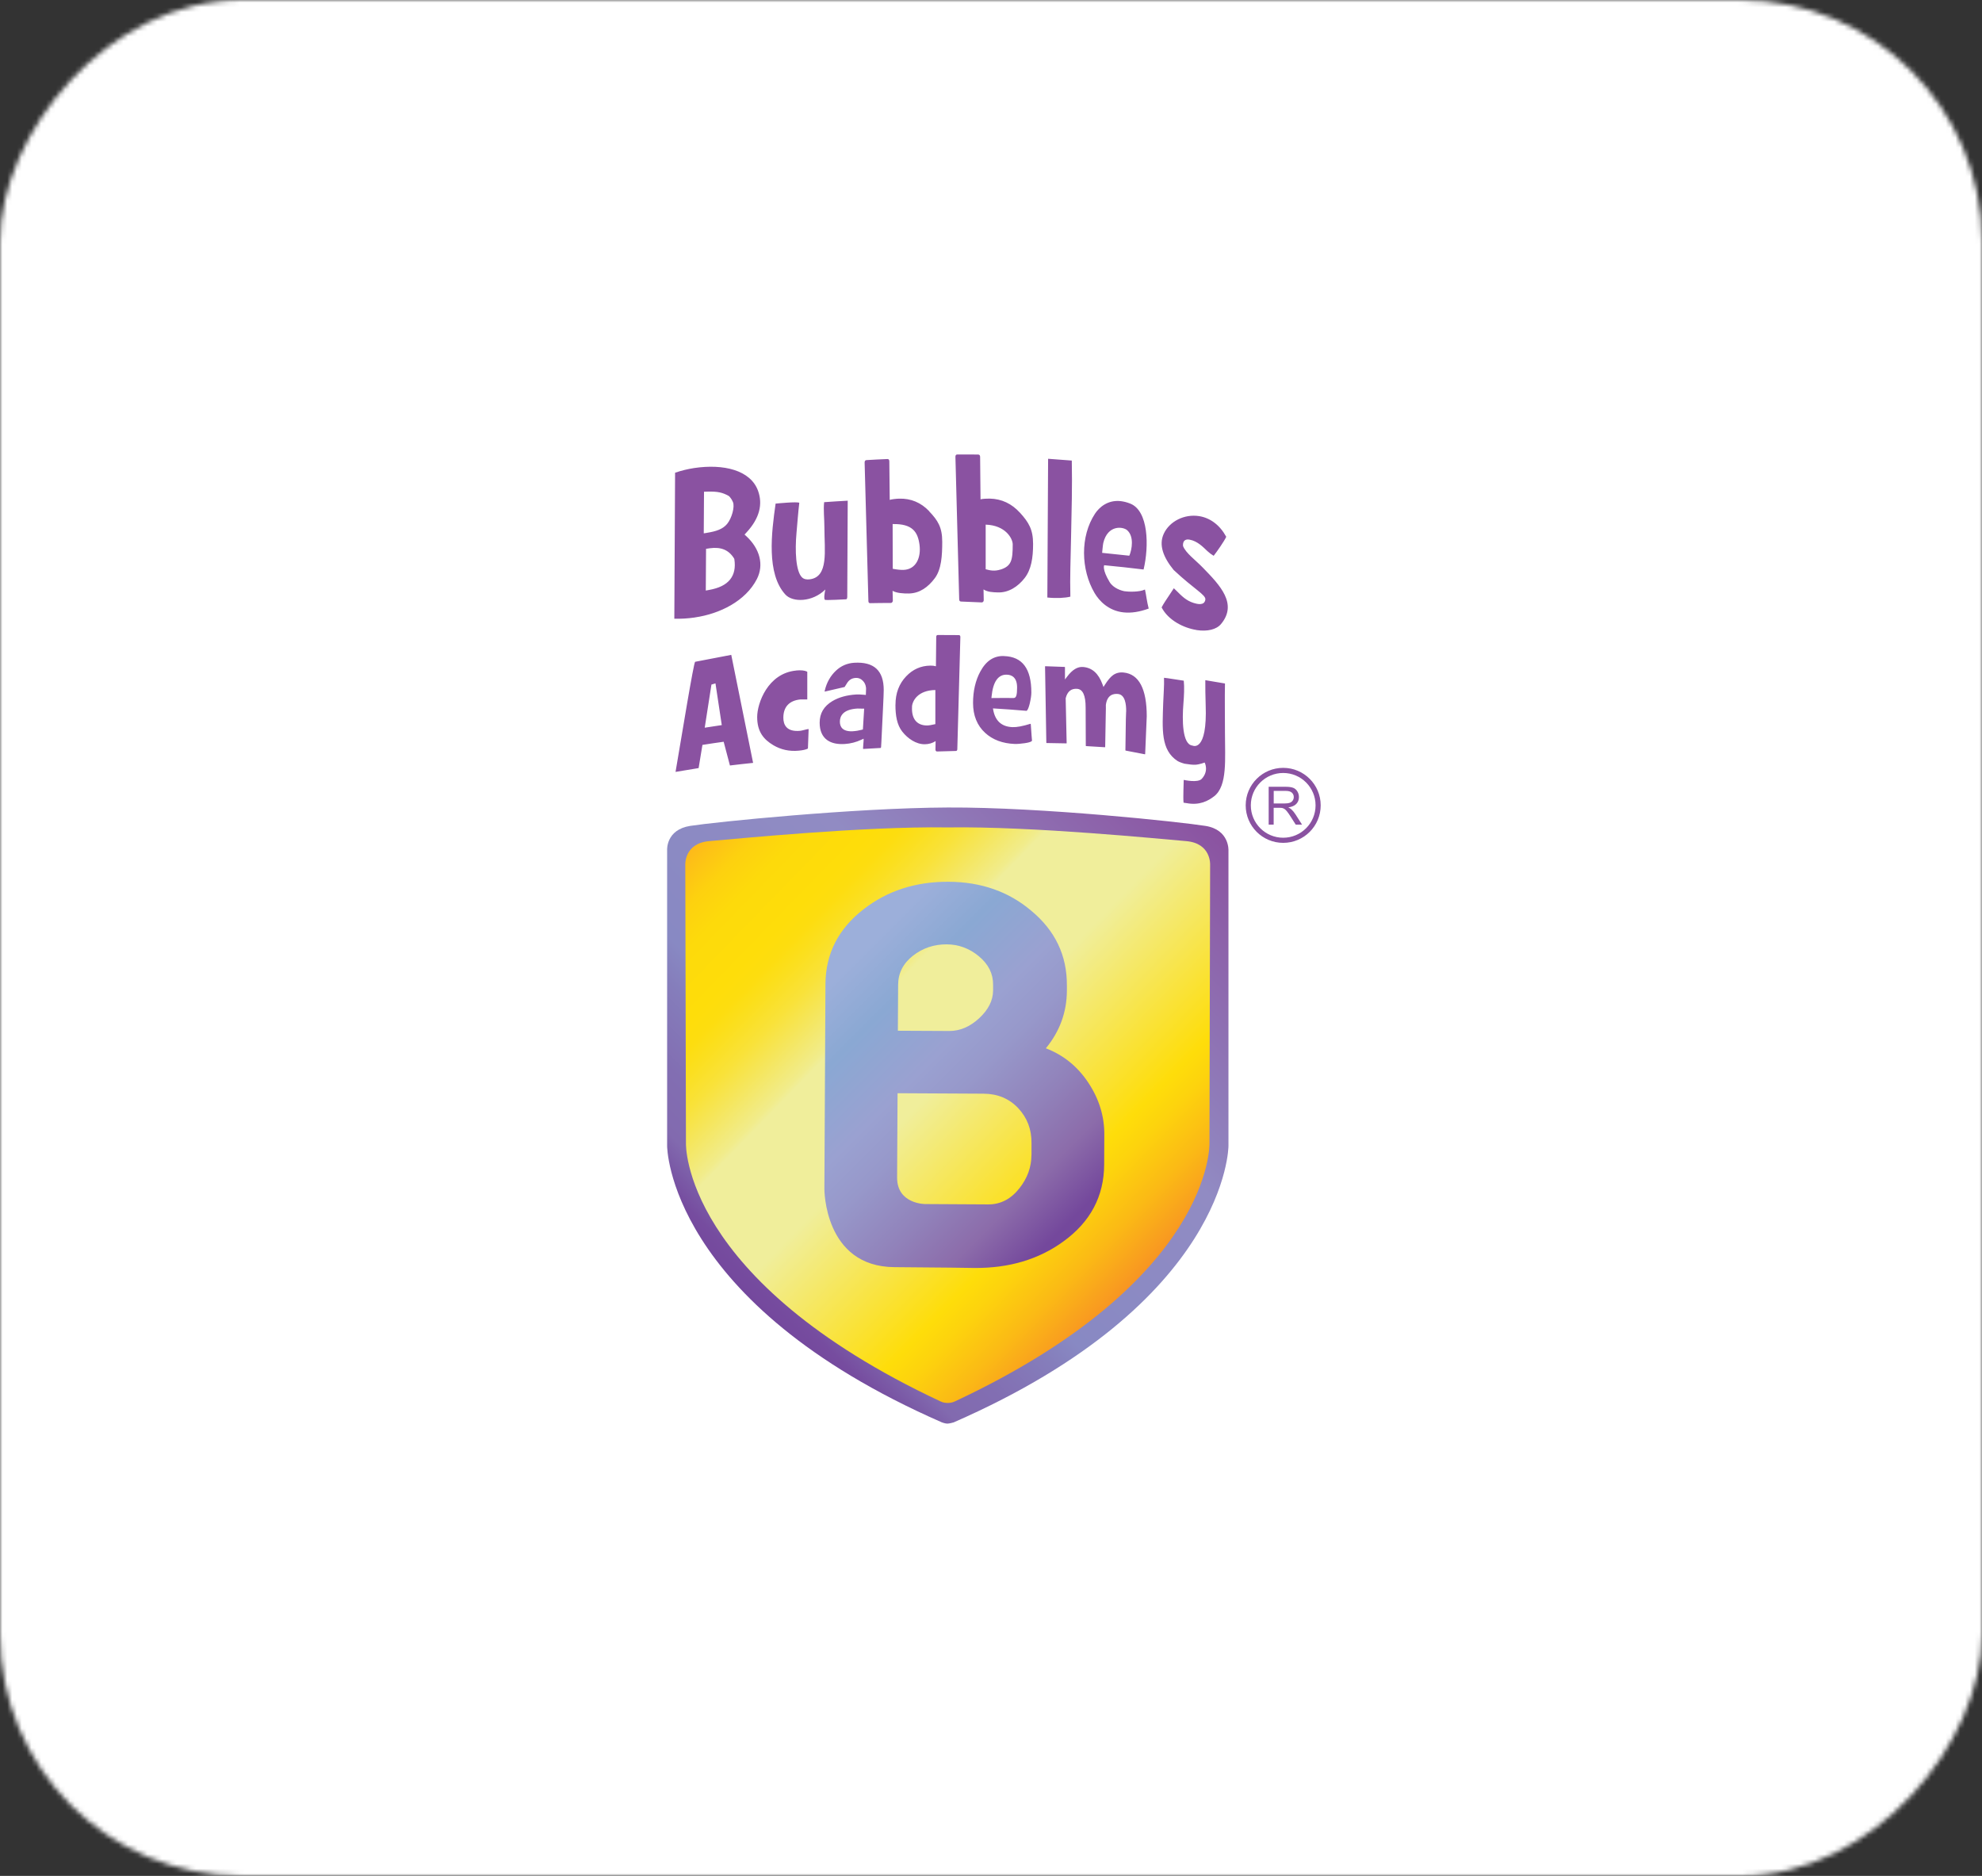 <?xml version="1.0" encoding="UTF-8"?>
<svg xmlns="http://www.w3.org/2000/svg" width="410" height="388" viewBox="0 0 410 388" fill="none">
  <rect x="0" y="0" width="410" height="388" fill="#333333" stroke="none"/>
  <mask id="mask0_88_34" style="mask-type:alpha" maskUnits="userSpaceOnUse" x="0" y="0" width="410" height="388">
    <rect width="410" height="388" rx="50" transform="matrix(1 0 0 -1 0 388)" fill="#FCFCFC"></rect>
  </mask>
  <g mask="url(#mask0_88_34)">
    <rect x="-105" y="-58" width="650" height="570" fill="white"></rect>
    <path d="M197.3 294.191C254.122 269.319 254.122 237.021 254.122 237.021V175.953C254.122 175.953 254.386 171.613 249.34 170.823C244.294 170.022 215.619 166.925 196.057 167.02C176.495 167.104 147.82 170.033 142.774 170.823C137.739 171.613 138.002 175.816 138.002 175.816V237.021C138.002 237.021 138.002 269.319 194.825 294.191C194.825 294.191 195.52 294.454 195.973 294.454C196.426 294.454 197.3 294.191 197.3 294.191Z" fill="url(#paint0_linear_88_34)"></path>
    <path d="M196.034 290.188C196.497 290.157 196.887 290.157 197.53 289.862C251.097 264.769 250.191 236.495 250.191 236.495L250.328 178.883C250.328 178.883 250.591 174.416 245.377 173.974C240.151 173.531 213.405 170.877 196.171 171.14H195.928C178.694 170.877 151.937 173.531 146.722 173.974C141.497 174.416 141.761 178.883 141.761 178.883L141.898 236.495C141.898 236.495 140.992 264.769 194.559 289.862C195.191 290.157 195.591 290.157 196.055 290.188" fill="url(#paint1_linear_88_34)"></path>
    <path d="M228.409 240.887C228.378 247.439 225.555 252.738 219.982 256.773C214.904 260.47 208.794 262.303 201.621 262.261C201.621 262.261 194.563 262.145 185.061 262.092C170.428 262.019 170.534 245.891 170.534 245.891L170.755 203.553C170.787 197.275 173.41 192.123 178.624 188.078C183.544 184.244 189.411 182.347 196.216 182.379C202.948 182.411 208.647 184.412 213.314 188.363C218.265 192.46 220.73 197.612 220.698 203.816V204.954C220.667 209.368 219.223 213.329 216.348 216.826C220.003 218.227 222.932 220.608 225.144 223.958C227.367 227.319 228.462 230.89 228.441 234.682L228.409 240.887V240.887ZM205.434 204.849V203.701C205.455 201.404 204.475 199.434 202.505 197.801C200.536 196.158 198.302 195.336 195.827 195.326C193.193 195.315 190.865 196.095 188.842 197.685C186.82 199.276 185.798 201.278 185.787 203.711L185.735 213.192L196.385 213.245C198.576 213.245 200.63 212.381 202.548 210.611C204.454 208.852 205.423 206.935 205.434 204.849ZM213.377 238.906V236.42C213.409 233.586 212.481 231.185 210.627 229.204C208.773 227.234 206.372 226.233 203.454 226.212L185.672 226.118C185.672 226.118 185.608 239.106 185.577 243.541C185.545 249.051 191.371 249.04 191.371 249.04L204.423 249.114C206.983 249.125 209.153 247.997 210.912 245.733C212.534 243.668 213.356 241.392 213.366 238.906H213.377Z" fill="url(#paint2_linear_88_34)"></path>
    <path d="M244.835 166.02C244.708 164.871 244.877 161.901 244.866 161.311C245.035 161.342 247.795 161.964 248.595 161.09C250.133 159.425 249.196 157.719 249.196 157.719C249.196 157.719 248.195 158.108 247.321 158.172C246.625 158.214 245.962 158.087 245.035 157.961C245.035 157.961 244.097 157.708 243.623 157.424C240.062 155.138 240.452 150.787 240.621 145.436C240.673 143.792 240.853 141.791 240.789 140.189C241.053 140.179 244.687 140.779 244.877 140.79C245.024 142.138 244.929 143.971 244.803 145.52C244.529 148.828 244.54 154 246.678 154.211C246.678 154.211 249.796 155.791 249.406 145.773C249.333 143.971 249.333 142.138 249.333 140.685C250.955 140.948 251.777 141.085 253.399 141.369C253.336 144.477 253.399 148.016 253.399 151.693C253.388 156.907 253.957 162.543 251.155 164.703C249.912 165.661 248.153 166.61 245.509 166.125C245.245 166.083 245.119 166.072 244.856 166.03L244.835 166.02ZM247.468 130.298C244.877 129.887 241.664 128.307 240.294 125.631C240.726 124.788 241.253 124.061 241.885 123.092C242.148 122.681 242.506 122.134 242.822 121.67C243.012 121.849 243.212 122.039 243.412 122.239C244.403 123.219 245.351 124.23 246.931 124.715C247.531 124.894 249.154 125.389 249.343 124.009C249.47 123.04 247.047 121.891 242.78 117.888C240.621 115.244 239.673 112.705 240.737 110.398C241.917 107.839 244.993 106.269 248.058 106.753C250.386 107.122 252.377 108.65 253.662 111.03C253.283 111.884 251.724 114.127 251.06 114.96C250.576 114.665 250.197 114.391 249.754 113.98C248.88 113.158 247.731 111.926 246.088 111.62C244.476 111.325 244.729 112.948 244.729 112.948C245.309 114.422 247.215 115.75 248.838 117.425C252.388 121.07 256.054 124.894 252.588 129.065C251.65 130.203 249.754 130.666 247.531 130.319M232.415 126.663C229.296 126.326 227.379 124.283 226.421 122.65C223.587 117.815 223.418 110.946 226.515 106.248C227.39 104.931 229.128 103.372 231.793 103.646C232.436 103.72 233.12 103.888 233.805 104.162C237.597 105.658 237.713 112.969 236.565 117.793C233.31 117.404 231.677 117.225 228.412 116.909C228.412 116.909 227.937 117.72 229.528 120.374C230.318 121.691 232.014 122.186 232.646 122.292C233.31 122.397 235.67 122.513 236.85 121.933C237.134 123.208 237.229 124.356 237.619 125.863C237.619 125.863 237.619 125.863 237.619 125.873C235.754 126.558 234.016 126.832 232.446 126.663M216.655 123.587C216.708 114.022 216.761 104.457 216.813 94.892C218.773 95.029 219.752 95.103 221.712 95.26C221.828 100.528 221.67 105.805 221.564 111.051C221.459 116.34 221.322 118.9 221.417 123.408C220.353 123.682 218.53 123.787 216.655 123.587V123.587ZM139.491 127.97C139.544 117.909 139.597 107.849 139.649 97.778C140.924 97.336 142.22 97.02 143.589 96.809C149.646 95.903 155.272 97.22 156.82 101.539C157.789 104.236 157.189 107.154 154.397 110.156C154.239 110.325 154.166 110.398 154.018 110.567C154.166 110.704 154.239 110.778 154.387 110.904C157.21 113.517 158.053 116.856 156.578 119.753C154.239 124.325 148.909 126.958 143.758 127.706C143.715 127.706 143.694 127.706 143.652 127.727C142.283 127.927 140.882 128.012 139.491 127.97V127.97ZM146.012 122.144C146.275 122.102 146.402 122.081 146.655 122.028C148.709 121.66 150.141 120.964 151.016 119.879C151.869 118.826 152.175 117.435 151.911 115.666C151.89 115.613 151.88 115.581 151.859 115.518C150.773 113.759 149.172 113.074 146.813 113.401C146.507 113.443 146.36 113.474 146.054 113.517C146.033 116.972 146.022 118.689 146.001 122.144H146.012ZM233.405 114.928C233.5 114.928 233.542 114.928 233.626 114.918C234.163 113.622 234.627 110.967 233.173 109.671C232.309 108.902 229.128 108.492 228.222 112.326C228.138 112.684 227.99 114.349 227.99 114.349C229.655 114.517 230.74 114.623 233.405 114.918V114.928ZM146.212 110.209C148.129 109.914 149.509 109.45 150.405 108.376C151.374 107.206 152.038 104.815 151.616 103.846C151.195 102.877 150.731 102.571 150.731 102.571C149.467 101.866 148.456 101.623 146.317 101.686C146.044 101.686 145.907 101.686 145.633 101.708C145.612 105.152 145.601 106.869 145.58 110.314C145.833 110.272 145.959 110.261 146.212 110.219V110.209ZM170.726 121.955C170.61 122.45 170.357 123.882 170.662 124.072C170.831 124.177 174.866 123.977 175.034 123.956C175.203 123.935 175.245 123.735 175.266 123.471C175.297 116.835 175.329 110.198 175.361 103.562C173.412 103.667 172.432 103.73 170.483 103.867C170.304 105.426 170.536 107.291 170.536 109.103C170.536 113.864 171.473 119.353 167.481 119.827C166.975 119.89 166.333 119.848 165.911 119.426C164.595 118.162 164.437 113.864 164.763 110.251C164.942 108.281 165.1 106.037 165.342 103.993C164.837 103.73 160.96 104.12 160.444 104.162C159.591 110.167 158.506 118.657 162.467 122.976C163.994 124.641 168.071 124.556 170.726 121.933V121.955ZM210.988 106.048C209.292 104.183 207.227 103.193 204.772 103.13C204.235 103.119 203.245 103.161 202.834 103.277C202.803 99.769 202.781 98.02 202.75 94.513C202.75 94.186 202.613 94.028 202.36 94.017C200.622 93.996 199.748 93.996 198.009 94.007C197.746 94.007 197.63 94.186 197.641 94.523C197.904 104.331 198.157 114.138 198.42 123.956C198.431 124.262 198.557 124.42 198.81 124.42C200.506 124.483 201.359 124.514 203.055 124.599C203.171 124.609 203.266 124.578 203.361 124.483C203.445 124.388 203.498 124.283 203.498 124.146C203.487 123.25 203.477 122.808 203.456 121.912C204.256 122.46 205.383 122.502 206.416 122.534C208.649 122.608 210.577 121.333 211.957 119.563C213.337 117.793 213.706 115.36 213.706 112.505C213.706 109.503 212.789 108.028 210.998 106.048H210.988ZM206.995 117.793C205.721 118.204 204.783 117.983 203.898 117.741V108.513C208.049 108.65 209.492 111.42 209.492 112.6C209.492 115.876 209.228 117.077 206.995 117.804V117.793ZM192.205 105.721C190.509 103.951 188.434 103.066 185.99 103.14C185.453 103.151 184.462 103.256 184.051 103.393C184.02 100.201 183.999 98.6 183.967 95.408C183.957 95.081 183.82 94.934 183.577 94.945C181.839 95.018 180.965 95.06 179.227 95.166C178.974 95.187 178.847 95.366 178.858 95.703C179.121 105.237 179.385 114.781 179.638 124.314C179.638 124.62 179.775 124.767 180.027 124.757C181.723 124.725 182.566 124.715 184.262 124.715C184.367 124.715 184.473 124.683 184.557 124.578C184.641 124.483 184.694 124.367 184.694 124.24C184.673 123.419 184.662 123.008 184.641 122.197C185.442 122.692 186.991 122.776 188.033 122.755C190.267 122.702 191.994 121.438 193.374 119.595C194.754 117.751 194.912 114.897 194.912 112.052C194.912 109.05 193.996 107.628 192.194 105.742L192.205 105.721ZM186.854 117.878C186.274 117.888 185.547 117.815 184.673 117.646C184.662 113.948 184.662 112.094 184.652 108.397C188.802 108.302 189.866 110.072 190.214 112.684C190.551 115.244 189.561 117.804 186.854 117.878V117.878ZM164.679 138.683C165.669 138.588 166.428 138.662 166.933 138.904C166.975 138.925 166.996 138.946 166.996 139.02V144.53C166.996 144.603 166.996 144.645 166.996 144.667C166.849 144.677 166.638 144.667 166.354 144.667C166.017 144.656 165.764 144.656 165.595 144.667C163.278 144.888 162.045 146.205 162.045 148.448C162.045 149.839 162.646 151.43 165.532 151.156C165.722 151.135 166.006 151.071 166.406 150.966C166.838 150.85 167.081 150.808 167.249 150.787C167.249 150.787 167.281 150.819 167.27 150.956C167.218 152.462 167.186 153.22 167.133 154.727C167.133 154.822 167.102 154.843 167.06 154.864C166.691 155.043 166.069 155.19 165.237 155.264C163.257 155.454 161.529 155.043 160.012 154.158C157.926 152.925 156.631 151.314 156.631 148.301C156.631 145.488 158.801 139.262 164.679 138.694V138.683ZM178.626 152.799C178.458 152.873 178.373 152.915 178.215 152.989C177.099 153.515 175.94 153.81 174.76 153.884C173.254 153.979 172.032 153.726 171.136 153.094C170.093 152.357 169.556 151.135 169.556 149.481C169.556 147.542 170.42 146.078 172.19 145.014C173.517 144.224 175.182 143.761 177.12 143.645C177.552 143.624 178.1 143.645 178.784 143.708C178.911 143.718 178.984 143.729 179.111 143.74C179.111 143.613 179.111 143.56 179.121 143.434C179.142 142.897 179.153 142.602 179.153 142.539V142.244H179.142C179.09 141.706 178.89 141.243 178.542 140.864C178.121 140.4 177.594 140.179 176.983 140.221C176.214 140.263 175.624 140.632 175.213 141.306C174.918 141.801 174.771 142.012 174.718 142.096C173.075 142.465 172.253 142.654 170.62 143.044C170.62 143.044 170.599 143.013 170.578 142.971C170.589 142.928 170.599 142.876 170.62 142.823C170.989 141.169 171.821 139.758 172.906 138.736C173.97 137.724 175.245 137.177 176.698 137.082C180.807 136.84 182.808 138.715 182.808 142.707C182.808 143.813 182.608 147.458 182.324 153.452C182.313 153.705 182.292 154.074 182.261 154.537C182.229 154.706 182.176 154.706 182.155 154.706C180.733 154.779 180.027 154.822 178.616 154.906C178.553 154.906 178.531 154.906 178.531 154.758C178.531 154.569 178.553 154.305 178.584 153.979C178.626 153.568 178.647 153.294 178.647 153.178V152.767L178.626 152.799ZM176.477 151.24C177.067 151.208 177.668 151.103 178.258 150.945C178.352 150.924 178.405 150.903 178.5 150.882C178.605 149.154 178.658 148.301 178.763 146.573C178.637 146.573 178.574 146.573 178.447 146.573C177.878 146.563 177.52 146.542 177.373 146.552C174.37 146.721 173.738 148.132 173.738 149.27C173.738 150.25 174.212 151.377 176.477 151.25V151.24ZM207.701 135.702C211.504 135.818 213.347 138.325 213.347 143.244C213.347 143.813 213.232 144.572 213.021 145.488C212.663 146.984 212.347 147.026 212.347 147.026C209.566 146.794 208.186 146.689 205.405 146.521C205.426 146.647 205.436 146.71 205.457 146.826C205.879 149.123 207.216 150.313 209.45 150.397C210.335 150.429 211.536 150.208 213.137 149.712C213.2 149.712 213.221 149.712 213.232 149.828C213.4 152.03 213.432 152.873 213.484 153.199C213.527 153.199 213.548 153.199 213.59 153.21C213.548 153.21 213.527 153.21 213.484 153.199L213.474 153.21H213.484C213.484 153.21 213.516 153.21 213.537 153.21C213.516 153.21 213.505 153.21 213.474 153.21C213.474 153.22 213.432 153.505 211.988 153.716C211.188 153.831 210.472 153.895 209.892 153.874C207.396 153.779 205.341 153.01 203.782 151.577C202.128 150.06 201.286 147.985 201.286 145.393C201.286 142.949 201.781 140.769 202.781 138.915C203.982 136.682 205.594 135.618 207.701 135.691V135.702ZM205.078 144.382C206.921 144.361 207.849 144.361 209.692 144.372C210.208 144.372 210.398 143.782 210.398 142.212C210.398 140.063 209.25 139.578 208.28 139.547C206.479 139.484 205.415 141.011 205.12 144.056C205.11 144.182 205.099 144.256 205.089 144.382H205.078ZM232.962 147.195C232.962 147.195 232.962 147.1 232.962 147.047C232.962 146.995 232.962 146.974 232.962 146.921C232.952 145.878 232.815 143.697 231.277 143.539C230.276 143.434 229.023 143.75 228.759 145.815C228.801 146.215 228.685 149.101 228.622 154.432C228.622 154.527 228.601 154.558 228.58 154.558C227 154.453 226.21 154.4 224.63 154.316C224.63 154.316 224.609 154.284 224.609 154.179C224.598 151.04 224.588 149.47 224.577 146.331C224.577 143.824 223.987 142.56 222.818 142.475C221.596 142.381 220.795 143.013 220.448 144.424C220.521 148.111 220.563 149.955 220.648 153.642C220.648 153.726 220.637 153.758 220.637 153.758C218.973 153.726 218.141 153.705 216.476 153.684C216.476 153.684 216.445 153.631 216.445 153.547C216.36 148.332 216.265 143.107 216.181 137.893C216.181 137.809 216.202 137.777 216.223 137.798C217.846 137.851 218.657 137.872 220.279 137.946C220.279 137.946 220.3 137.977 220.3 138.072C220.3 139.062 220.3 139.547 220.3 140.537C220.49 140.284 220.595 140.158 220.785 139.905C221.828 138.525 222.913 137.861 224.04 137.956C225.925 138.104 227.242 139.294 228.074 141.569C228.148 141.78 228.19 141.885 228.264 142.096C228.38 141.917 228.433 141.833 228.548 141.654C229.159 140.674 229.739 140 230.244 139.642C230.866 139.199 231.593 139.01 232.457 139.104C235.617 139.431 237.218 142.507 237.218 148.153C237.218 148.301 237.102 150.913 236.892 155.917C236.892 155.991 236.86 156.012 236.86 156.012C236.86 156.012 236.85 156.012 236.818 156.012C236.818 156.107 236.818 156.159 236.818 156.265C236.818 156.17 236.818 156.117 236.818 156.012C235.227 155.696 234.427 155.538 232.825 155.243C232.825 155.243 232.804 155.211 232.804 155.138C232.868 148.512 232.941 147.29 232.952 147.195H232.962ZM185.231 145.752C185.231 147.995 185.537 149.923 186.653 151.335C187.77 152.746 189.498 153.958 191.31 153.937C192.152 153.926 192.89 153.705 193.543 153.284C193.532 154 193.522 154.358 193.511 155.074C193.511 155.18 193.553 155.264 193.617 155.338C193.68 155.412 193.764 155.443 193.859 155.433C195.397 155.38 196.166 155.369 197.714 155.327C197.915 155.327 198.02 155.211 198.031 154.969C198.241 147.237 198.452 139.505 198.663 131.773C198.663 131.509 198.578 131.372 198.357 131.362C196.608 131.341 195.734 131.341 193.985 131.341C193.785 131.341 193.68 131.467 193.669 131.72C193.648 134.153 193.627 135.375 193.606 137.809C193.28 137.714 192.89 137.661 192.468 137.672C190.488 137.693 188.813 138.451 187.444 139.894C185.979 141.432 185.242 143.392 185.242 145.752H185.231ZM188.655 146.183C188.718 144.993 189.835 142.781 193.49 142.718C193.49 145.541 193.49 146.952 193.49 149.776C192.711 149.955 192.068 150.081 191.573 150.05C189.656 149.965 188.529 148.68 188.665 146.183H188.655ZM144.516 158.877C144.832 156.95 144.99 155.991 145.306 154.074C147.055 153.8 147.94 153.663 149.699 153.421C150.215 155.39 150.479 156.37 150.995 158.33C152.912 158.098 153.871 157.992 155.788 157.792C154.281 150.345 152.775 142.897 151.269 135.449L143.8 136.882C143.515 136.903 141.04 152.062 139.744 159.657C141.651 159.33 142.609 159.172 144.527 158.867L144.516 158.877ZM145.78 150.513C146.339 146.942 146.612 145.162 147.171 141.591C147.508 141.496 147.666 141.443 148.003 141.348C148.53 144.803 148.793 146.521 149.309 149.976C147.898 150.187 147.192 150.292 145.78 150.513V150.513Z" fill="#8A52A1"></path>
    <path d="M272.67 166.577C272.67 170.569 269.436 173.803 265.444 173.803C261.451 173.803 258.217 170.569 258.217 166.577C258.217 162.584 261.451 159.35 265.444 159.35C269.436 159.35 272.67 162.584 272.67 166.577Z" stroke="#8A52A1" stroke-width="1.06"></path>
    <path d="M262.441 170.559V162.732H265.907C266.612 162.732 267.139 162.806 267.497 162.943C267.866 163.08 268.15 163.332 268.372 163.691C268.593 164.049 268.698 164.438 268.698 164.87C268.698 165.429 268.519 165.892 268.161 166.271C267.803 166.651 267.245 166.893 266.497 166.998C266.77 167.135 266.981 167.262 267.118 167.388C267.424 167.673 267.708 168.01 267.982 168.431L269.341 170.559H268.035L267.002 168.937C266.697 168.463 266.454 168.104 266.254 167.862C266.054 167.609 265.886 167.441 265.728 167.335C265.57 167.241 265.422 167.167 265.254 167.125C265.138 167.104 264.937 167.083 264.674 167.083H263.473V170.559H262.441V170.559ZM263.473 166.187H265.706C266.181 166.187 266.549 166.135 266.813 166.04C267.076 165.945 267.287 165.787 267.424 165.566C267.561 165.355 267.634 165.113 267.634 164.86C267.634 164.491 267.497 164.186 267.234 163.943C266.971 163.701 266.539 163.585 265.959 163.585H263.484V166.177L263.473 166.187Z" fill="#8A52A1"></path>
  </g>
  <defs>
    <linearGradient id="paint0_linear_88_34" x1="147.599" y1="261.081" x2="244.504" y2="164.176" gradientUnits="userSpaceOnUse">
      <stop stop-color="#74489D"></stop>
      <stop offset="0.03" stop-color="#764C9F"></stop>
      <stop offset="0.06" stop-color="#7B5BA7"></stop>
      <stop offset="0.09" stop-color="#826AAF"></stop>
      <stop offset="0.16" stop-color="#826EB2"></stop>
      <stop offset="0.25" stop-color="#857DBB"></stop>
      <stop offset="0.3" stop-color="#8889C3"></stop>
      <stop offset="0.6" stop-color="#918BC3"></stop>
      <stop offset="1" stop-color="#8B52A0"></stop>
    </linearGradient>
    <linearGradient id="paint1_linear_88_34" x1="149.841" y1="168.485" x2="241.805" y2="257.848" gradientUnits="userSpaceOnUse">
      <stop stop-color="#FDB91B"></stop>
      <stop offset="0.02" stop-color="#FDC216"></stop>
      <stop offset="0.06" stop-color="#FDD10F"></stop>
      <stop offset="0.11" stop-color="#FDDA0B"></stop>
      <stop offset="0.19" stop-color="#FEDD0A"></stop>
      <stop offset="0.22" stop-color="#FDDD0F"></stop>
      <stop offset="0.25" stop-color="#FBDF1F"></stop>
      <stop offset="0.29" stop-color="#F9E239"></stop>
      <stop offset="0.33" stop-color="#F5E65D"></stop>
      <stop offset="0.38" stop-color="#F1EC8B"></stop>
      <stop offset="0.39" stop-color="#F0EE9B"></stop>
      <stop offset="0.55" stop-color="#F0EE9B"></stop>
      <stop offset="0.81" stop-color="#FEDD0A"></stop>
      <stop offset="0.85" stop-color="#FDD30D"></stop>
      <stop offset="0.92" stop-color="#FBBA15"></stop>
      <stop offset="1" stop-color="#F89522"></stop>
    </linearGradient>
    <linearGradient id="paint2_linear_88_34" x1="168.722" y1="197.707" x2="224.101" y2="253.096" gradientUnits="userSpaceOnUse">
      <stop offset="0.08" stop-color="#9CAFDA"></stop>
      <stop offset="0.23" stop-color="#8AA8D3"></stop>
      <stop offset="0.41" stop-color="#9AA1D1"></stop>
      <stop offset="0.52" stop-color="#9798CA"></stop>
      <stop offset="0.69" stop-color="#9182BA"></stop>
      <stop offset="0.83" stop-color="#8C6CAA"></stop>
      <stop offset="0.97" stop-color="#74489C"></stop>
    </linearGradient>
  </defs>
</svg>

